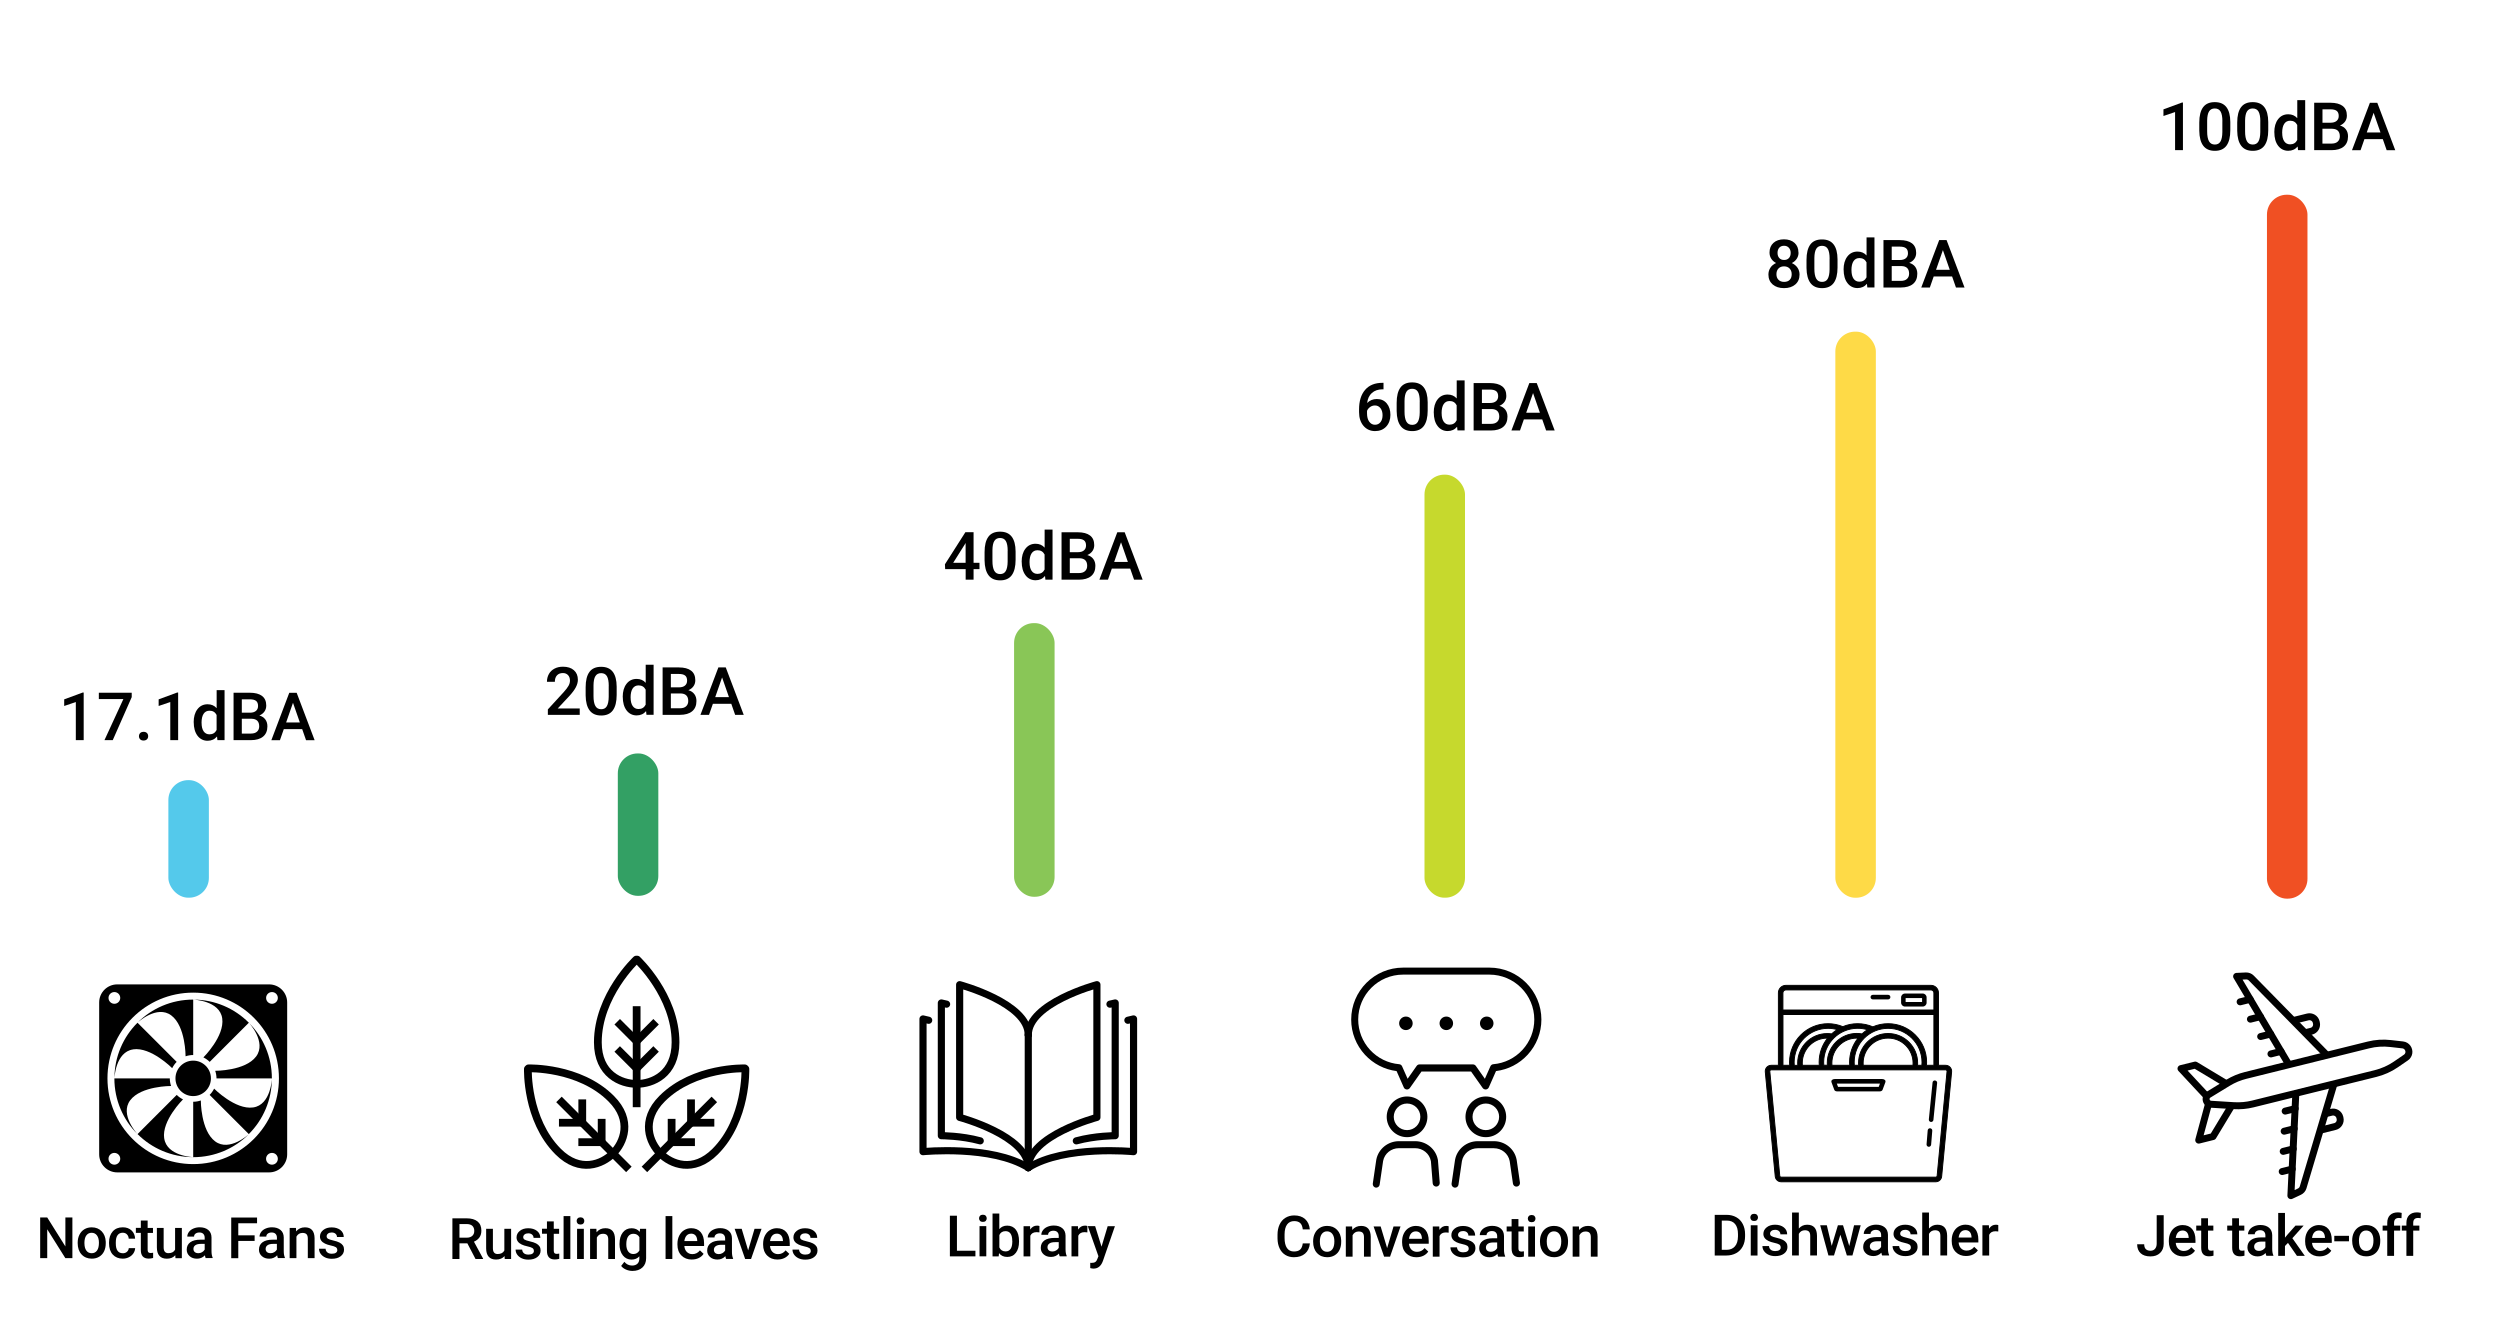 <?xml version="1.0" encoding="UTF-8"?>
<svg id="Artwork" xmlns="http://www.w3.org/2000/svg" version="1.1" viewBox="0 0 524.59 276.86">
  <!-- Generator: Adobe Illustrator 29.8.2, SVG Export Plug-In . SVG Version: 2.1.1 Build 3)  -->
  <defs>
    <style>
      .st0 {
        stroke-miterlimit: 10;
        stroke-width: .2px;
      }

      .st0, .st1, .st2, .st3, .st4 {
        stroke: #000;
      }

      .st5 {
        fill: #feda47;
      }

      .st6 {
        fill: #33a064;
      }

      .st1, .st2, .st3, .st4 {
        fill: none;
        stroke-linejoin: round;
      }

      .st1, .st4 {
        stroke-width: 1.46px;
      }

      .st2 {
        stroke-width: 1.63px;
      }

      .st3 {
        stroke-width: 1.5px;
      }

      .st3, .st4 {
        stroke-linecap: round;
      }

      .st7 {
        fill: #c6d92d;
      }

      .st8 {
        fill: #54c9eb;
      }

      .st9 {
        fill: #89c657;
      }

      .st10 {
        fill: #f05023;
      }
    </style>
  </defs>
  <rect class="st6" x="129.64" y="158.1" width="8.5" height="29.88" rx="4.16" ry="4.16"/>
  <g>
    <path d="M98.06,260.9h-1.65v3.28h-1.48v-8.53h3c.98,0,1.74.22,2.28.66s.8,1.08.8,1.92c0,.57-.14,1.05-.41,1.43s-.66.68-1.15.89l1.92,3.55v.08h-1.59l-1.71-3.28ZM96.41,259.71h1.52c.5,0,.89-.13,1.17-.38s.42-.6.42-1.03-.13-.81-.39-1.06-.65-.38-1.16-.39h-1.56v2.86Z"/>
    <path d="M105.88,263.56c-.42.49-1.01.74-1.78.74-.69,0-1.21-.2-1.56-.6s-.53-.98-.53-1.75v-4.11h1.42v4.09c0,.8.33,1.21,1,1.21s1.16-.25,1.4-.74v-4.55h1.42v6.34h-1.34l-.04-.62Z"/>
    <path d="M112.02,262.46c0-.25-.1-.45-.31-.58s-.56-.25-1.04-.35-.89-.23-1.21-.39c-.71-.34-1.07-.84-1.07-1.49,0-.55.23-1,.69-1.37s1.05-.55,1.76-.55c.76,0,1.37.19,1.84.56s.7.86.7,1.46h-1.42c0-.27-.1-.5-.3-.68s-.47-.27-.81-.27c-.31,0-.57.07-.76.22s-.3.34-.3.58c0,.22.09.39.28.51s.55.24,1.11.37,1,.27,1.32.44.55.37.71.61.23.53.23.87c0,.57-.24,1.03-.71,1.39s-1.09.53-1.86.53c-.52,0-.98-.09-1.39-.28s-.72-.45-.95-.77-.34-.68-.34-1.06h1.38c.02.34.15.59.38.78s.54.27.93.27.66-.07.86-.21.29-.33.29-.56Z"/>
    <path d="M116.2,256.3v1.54h1.12v1.05h-1.12v3.54c0,.24.05.42.14.52s.27.16.51.16c.16,0,.33-.02.5-.06v1.1c-.32.09-.64.13-.94.13-1.09,0-1.64-.6-1.64-1.81v-3.59h-1.04v-1.05h1.04v-1.54h1.42Z"/>
    <path d="M119.68,264.18h-1.42v-9h1.42v9Z"/>
    <path d="M121,256.2c0-.22.07-.4.21-.54s.34-.22.59-.22.46.07.6.22.21.33.21.54-.07.39-.21.54-.34.21-.6.21-.46-.07-.59-.21-.21-.32-.21-.54ZM122.51,264.18h-1.42v-6.34h1.42v6.34Z"/>
    <path d="M125.14,257.84l.04.73c.47-.57,1.08-.85,1.85-.85,1.32,0,1.99.76,2.02,2.27v4.19h-1.42v-4.11c0-.4-.09-.7-.26-.89s-.46-.29-.85-.29c-.57,0-1,.26-1.28.78v4.51h-1.42v-6.34h1.34Z"/>
    <path d="M130,260.97c0-.98.23-1.77.69-2.36s1.08-.88,1.84-.88c.72,0,1.29.25,1.71.76l.06-.64h1.28v6.15c0,.83-.26,1.49-.78,1.97s-1.22.72-2.09.72c-.46,0-.92-.1-1.36-.29s-.78-.45-1.01-.76l.67-.86c.44.52.98.78,1.62.78.47,0,.85-.13,1.12-.38s.41-.63.41-1.13v-.43c-.41.46-.96.69-1.64.69-.74,0-1.35-.29-1.82-.88s-.71-1.41-.71-2.45ZM131.42,261.09c0,.64.13,1.14.39,1.5s.62.55,1.08.55c.57,0,1-.25,1.28-.74v-2.79c-.27-.48-.69-.72-1.27-.72-.47,0-.83.19-1.09.56s-.39.92-.39,1.64Z"/>
    <path d="M141.08,264.18h-1.42v-9h1.42v9Z"/>
    <path d="M145.18,264.3c-.9,0-1.63-.28-2.19-.85s-.84-1.33-.84-2.27v-.18c0-.63.12-1.2.37-1.7s.59-.89,1.03-1.16.93-.42,1.48-.42c.86,0,1.53.28,2,.83s.71,1.33.71,2.34v.57h-4.14c.04.52.22.94.52,1.24s.69.46,1.16.46c.65,0,1.18-.26,1.59-.79l.77.73c-.25.38-.59.67-1.02.88s-.9.31-1.43.31ZM145.01,258.87c-.39,0-.71.14-.95.41s-.39.65-.46,1.14h2.71v-.11c-.03-.48-.16-.84-.38-1.08s-.53-.37-.93-.37Z"/>
    <path d="M152.37,264.18c-.06-.12-.12-.32-.16-.59-.45.47-1.01.71-1.66.71s-1.16-.18-1.56-.54-.6-.81-.6-1.35c0-.68.25-1.19.75-1.56s1.22-.54,2.15-.54h.87v-.42c0-.33-.09-.59-.28-.79s-.46-.3-.84-.3c-.32,0-.59.08-.8.24s-.31.37-.31.62h-1.42c0-.35.12-.67.35-.98s.54-.54.94-.71.84-.26,1.33-.26c.74,0,1.33.19,1.78.56s.67.9.68,1.57v2.86c0,.57.08,1.03.24,1.37v.1h-1.45ZM150.81,263.16c.28,0,.55-.07.79-.21s.43-.32.56-.55v-1.2h-.77c-.53,0-.92.09-1.19.28s-.4.44-.4.78c0,.27.09.49.27.65s.42.24.73.24Z"/>
    <path d="M156.99,262.38l1.34-4.54h1.47l-2.2,6.34h-1.24l-2.21-6.34h1.48l1.36,4.54Z"/>
    <path d="M163.16,264.3c-.9,0-1.63-.28-2.19-.85s-.84-1.33-.84-2.27v-.18c0-.63.12-1.2.37-1.7s.59-.89,1.03-1.16.93-.42,1.48-.42c.86,0,1.53.28,2,.83s.71,1.33.71,2.34v.57h-4.14c.04.52.22.94.52,1.24s.69.46,1.16.46c.65,0,1.18-.26,1.59-.79l.77.73c-.25.38-.59.67-1.02.88s-.9.31-1.43.31ZM162.99,258.87c-.39,0-.71.14-.95.41s-.39.65-.46,1.14h2.71v-.11c-.03-.48-.16-.84-.38-1.08s-.53-.37-.93-.37Z"/>
    <path d="M170.12,262.46c0-.25-.1-.45-.31-.58s-.56-.25-1.04-.35-.89-.23-1.21-.39c-.71-.34-1.07-.84-1.07-1.49,0-.55.23-1,.69-1.37s1.05-.55,1.76-.55c.76,0,1.37.19,1.84.56s.7.86.7,1.46h-1.42c0-.27-.1-.5-.3-.68s-.47-.27-.81-.27c-.31,0-.57.07-.76.22s-.3.34-.3.58c0,.22.09.39.28.51s.55.24,1.11.37,1,.27,1.32.44.55.37.71.61.23.53.23.87c0,.57-.24,1.03-.71,1.39s-1.09.53-1.86.53c-.52,0-.98-.09-1.39-.28s-.72-.45-.95-.77-.34-.68-.34-1.06h1.38c.02.34.15.59.38.78s.54.27.93.27.66-.07.86-.21.29-.33.29-.56Z"/>
  </g>
  <g>
    <path d="M121.65,150h-6.69v-1.14l3.32-3.62c.48-.53.82-.98,1.02-1.34s.3-.72.3-1.08c0-.47-.13-.86-.4-1.15s-.63-.44-1.08-.44c-.54,0-.95.16-1.25.49s-.44.78-.44,1.35h-1.66c0-.61.14-1.15.41-1.64s.67-.86,1.18-1.13,1.1-.4,1.77-.4c.97,0,1.73.24,2.29.73s.84,1.16.84,2.01c0,.5-.14,1.02-.42,1.56s-.74,1.16-1.38,1.86l-2.43,2.6h4.62v1.33Z"/>
    <path d="M129.4,145.81c0,1.43-.27,2.51-.8,3.24s-1.35,1.09-2.44,1.09-1.89-.35-2.43-1.06-.82-1.76-.84-3.15v-1.72c0-1.43.27-2.5.8-3.22s1.35-1.07,2.45-1.07,1.9.35,2.44,1.05.81,1.74.82,3.13v1.72ZM127.74,143.95c0-.93-.13-1.62-.38-2.05s-.66-.65-1.22-.65-.94.21-1.2.62-.39,1.06-.4,1.93v2.26c0,.93.13,1.62.39,2.08s.67.68,1.22.68.93-.21,1.18-.63.39-1.08.4-1.98v-2.25Z"/>
    <path d="M130.67,146.24c0-1.14.26-2.05.79-2.74s1.24-1.04,2.13-1.04c.78,0,1.42.27,1.9.82v-3.79h1.66v10.5h-1.5l-.08-.77c-.5.6-1.16.9-1.99.9s-1.57-.35-2.1-1.05-.8-1.65-.8-2.84ZM132.33,146.39c0,.75.14,1.34.43,1.76s.7.63,1.23.63c.68,0,1.18-.3,1.49-.91v-3.16c-.31-.59-.8-.89-1.48-.89-.54,0-.95.21-1.24.64s-.44,1.07-.44,1.92Z"/>
    <path d="M139.04,150v-9.95h3.41c1.13,0,1.98.23,2.57.68s.88,1.12.88,2.02c0,.46-.12.87-.37,1.23s-.61.65-1.08.85c.54.15.95.42,1.25.82s.44.89.44,1.45c0,.93-.3,1.65-.9,2.15s-1.46.75-2.57.75h-3.63ZM140.77,144.23h1.7c.54,0,.96-.12,1.26-.37s.45-.59.45-1.04c0-.49-.14-.85-.42-1.07s-.72-.33-1.31-.33h-1.68v2.8ZM140.77,145.51v3.11h1.92c.54,0,.97-.13,1.27-.4s.46-.64.46-1.12c0-1.03-.53-1.56-1.59-1.59h-2.06Z"/>
    <path d="M153.45,147.68h-3.86l-.81,2.32h-1.8l3.76-9.95h1.55l3.77,9.95h-1.8l-.81-2.32ZM150.08,146.28h2.88l-1.44-4.13-1.44,4.13Z"/>
  </g>
  <rect class="st9" x="212.79" y="130.75" width="8.5" height="57.43" rx="4.16" ry="4.16"/>
  <g>
    <path d="M200.81,262.45h3.87v1.18h-5.36v-8.53h1.48v7.35Z"/>
    <path d="M205.44,255.65c0-.22.07-.4.21-.54s.34-.22.59-.22.46.07.6.22.21.33.21.54-.07.39-.21.54-.34.21-.6.21-.46-.07-.59-.21-.21-.32-.21-.54ZM206.96,263.63h-1.42v-6.34h1.42v6.34Z"/>
    <path d="M213.83,260.53c0,.98-.22,1.77-.66,2.35s-1.04.87-1.81.87-1.32-.27-1.73-.8l-.07.69h-1.29v-9h1.42v3.27c.41-.48.96-.73,1.66-.73.77,0,1.38.29,1.82.86s.66,1.38.66,2.41v.08ZM212.41,260.41c0-.69-.12-1.2-.36-1.55s-.59-.52-1.05-.52c-.62,0-1.05.27-1.3.81v2.61c.25.55.69.83,1.31.83.45,0,.79-.17,1.03-.5s.37-.83.38-1.51v-.18Z"/>
    <path d="M218.1,258.6c-.19-.03-.38-.05-.58-.05-.65,0-1.09.25-1.32.75v4.34h-1.42v-6.34h1.36l.04.71c.34-.55.82-.83,1.43-.83.2,0,.37.03.5.08v1.34Z"/>
    <path d="M222.37,263.63c-.06-.12-.12-.32-.16-.59-.45.47-1.01.71-1.66.71s-1.16-.18-1.56-.54-.6-.81-.6-1.35c0-.68.25-1.19.75-1.56s1.22-.54,2.15-.54h.87v-.42c0-.33-.09-.59-.28-.79s-.46-.3-.84-.3c-.32,0-.59.08-.8.24s-.31.37-.31.62h-1.42c0-.35.12-.67.35-.98s.54-.54.94-.71.84-.26,1.33-.26c.74,0,1.33.19,1.78.56s.67.9.68,1.57v2.86c0,.57.08,1.03.24,1.37v.1h-1.45ZM220.81,262.61c.28,0,.55-.07.79-.21s.43-.32.56-.55v-1.2h-.77c-.53,0-.92.09-1.19.28s-.4.44-.4.78c0,.27.09.49.27.65s.42.24.73.24Z"/>
    <path d="M228.16,258.6c-.19-.03-.38-.05-.58-.05-.65,0-1.09.25-1.32.75v4.34h-1.42v-6.34h1.36l.04.71c.34-.55.82-.83,1.43-.83.2,0,.37.03.5.08v1.34Z"/>
    <path d="M231.14,261.6l1.29-4.3h1.52l-2.52,7.3c-.39,1.07-1.04,1.6-1.97,1.6-.21,0-.44-.04-.69-.11v-1.11l.27.02c.36,0,.63-.07.81-.2s.33-.35.43-.66l.21-.54-2.23-6.31h1.54l1.34,4.3Z"/>
  </g>
  <g>
    <path d="M204.29,118.09h1.24v1.33h-1.24v2.21h-1.66v-2.21h-4.3l-.05-1.01,4.29-6.73h1.72v6.41ZM200.02,118.09h2.6v-4.16l-.12.22-2.48,3.94Z"/>
    <path d="M213.11,117.45c0,1.43-.27,2.51-.8,3.24s-1.35,1.09-2.44,1.09-1.89-.35-2.43-1.06-.82-1.76-.84-3.15v-1.72c0-1.43.27-2.5.8-3.22s1.35-1.07,2.45-1.07,1.9.35,2.44,1.05.81,1.74.82,3.13v1.72ZM211.45,115.59c0-.93-.13-1.62-.38-2.05s-.66-.65-1.22-.65-.94.21-1.2.62-.39,1.06-.4,1.93v2.26c0,.93.13,1.62.39,2.08s.67.68,1.22.68.93-.21,1.18-.63.39-1.08.4-1.98v-2.25Z"/>
    <path d="M214.38,117.88c0-1.14.26-2.05.79-2.74s1.24-1.04,2.13-1.04c.78,0,1.42.27,1.9.82v-3.79h1.66v10.5h-1.5l-.08-.77c-.5.6-1.16.9-1.99.9s-1.57-.35-2.1-1.05-.8-1.65-.8-2.84ZM216.04,118.03c0,.75.14,1.34.43,1.76s.7.63,1.23.63c.68,0,1.18-.3,1.49-.91v-3.16c-.31-.59-.8-.89-1.48-.89-.54,0-.95.21-1.24.64s-.44,1.07-.44,1.92Z"/>
    <path d="M222.75,121.64v-9.95h3.41c1.13,0,1.98.23,2.57.68s.88,1.12.88,2.02c0,.46-.12.87-.37,1.23s-.61.65-1.08.85c.54.15.95.42,1.25.82s.44.89.44,1.45c0,.93-.3,1.65-.9,2.15s-1.46.75-2.57.75h-3.63ZM224.48,115.87h1.7c.54,0,.96-.12,1.26-.37s.45-.59.45-1.04c0-.49-.14-.85-.42-1.07s-.72-.33-1.31-.33h-1.68v2.8ZM224.48,117.14v3.11h1.92c.54,0,.97-.13,1.27-.4s.46-.64.46-1.12c0-1.03-.53-1.56-1.59-1.59h-2.06Z"/>
    <path d="M237.16,119.32h-3.86l-.81,2.32h-1.8l3.76-9.95h1.55l3.77,9.95h-1.8l-.81-2.32ZM233.79,117.92h2.88l-1.44-4.13-1.44,4.13Z"/>
  </g>
  <rect class="st7" x="298.91" y="99.6" width="8.5" height="88.77" rx="4.16" ry="4.16"/>
  <g>
    <path d="M274.86,260.92c-.09.91-.42,1.62-1.01,2.13s-1.37.76-2.34.76c-.68,0-1.28-.16-1.8-.48s-.92-.78-1.2-1.37-.43-1.28-.44-2.07v-.8c0-.8.14-1.51.43-2.13s.69-1.09,1.23-1.42,1.15-.5,1.85-.5c.94,0,1.7.25,2.27.76s.91,1.23,1,2.17h-1.48c-.07-.61-.25-1.06-.54-1.33s-.71-.41-1.26-.41c-.64,0-1.14.24-1.49.71s-.52,1.16-.53,2.07v.76c0,.92.17,1.63.5,2.11s.81.73,1.45.73c.58,0,1.02-.13,1.31-.39s.48-.7.56-1.31h1.48Z"/>
    <path d="M275.54,260.47c0-.62.12-1.18.37-1.68s.59-.88,1.04-1.15.96-.4,1.54-.4c.86,0,1.55.28,2.08.83s.82,1.28.86,2.19v.33c0,.62-.11,1.18-.35,1.68s-.58.87-1.03,1.14-.96.4-1.55.4c-.89,0-1.61-.3-2.15-.89s-.81-1.39-.81-2.38v-.07ZM276.96,260.59c0,.65.13,1.16.4,1.53s.64.55,1.12.55.85-.19,1.12-.56.4-.92.4-1.65c0-.64-.14-1.15-.41-1.52s-.65-.56-1.12-.56-.83.18-1.11.55-.41.92-.41,1.66Z"/>
    <path d="M283.72,257.36l.04.73c.47-.57,1.08-.85,1.85-.85,1.32,0,1.99.76,2.02,2.27v4.19h-1.42v-4.11c0-.4-.09-.7-.26-.89s-.46-.29-.85-.29c-.57,0-1,.26-1.28.78v4.51h-1.42v-6.34h1.34Z"/>
    <path d="M291.07,261.9l1.34-4.54h1.47l-2.2,6.34h-1.24l-2.21-6.34h1.48l1.36,4.54Z"/>
    <path d="M297.24,263.82c-.9,0-1.63-.28-2.19-.85s-.84-1.33-.84-2.27v-.18c0-.63.12-1.2.37-1.7s.59-.89,1.03-1.16.93-.42,1.48-.42c.86,0,1.53.28,2,.83s.71,1.33.71,2.34v.57h-4.14c.04.52.22.94.52,1.24s.69.46,1.16.46c.65,0,1.18-.26,1.59-.79l.77.73c-.25.38-.59.67-1.02.88s-.9.31-1.43.31ZM297.07,258.39c-.39,0-.71.14-.95.41s-.39.65-.46,1.14h2.71v-.11c-.03-.48-.16-.84-.38-1.08s-.53-.37-.93-.37Z"/>
    <path d="M303.97,258.66c-.19-.03-.38-.05-.58-.05-.65,0-1.09.25-1.32.75v4.34h-1.42v-6.34h1.36l.04.71c.34-.55.82-.83,1.43-.83.2,0,.37.03.5.08v1.34Z"/>
    <path d="M308.18,261.98c0-.25-.1-.45-.31-.58s-.56-.25-1.04-.35-.89-.23-1.21-.39c-.71-.34-1.07-.84-1.07-1.49,0-.55.23-1,.69-1.37s1.05-.55,1.76-.55c.76,0,1.37.19,1.84.56s.7.86.7,1.46h-1.42c0-.27-.1-.5-.3-.68s-.47-.27-.81-.27c-.31,0-.57.07-.76.22s-.3.34-.3.58c0,.22.09.39.28.51s.55.24,1.11.37,1,.27,1.32.44.55.37.71.61.23.53.23.87c0,.57-.24,1.03-.71,1.39s-1.09.53-1.86.53c-.52,0-.98-.09-1.39-.28s-.72-.45-.95-.77-.34-.68-.34-1.06h1.38c.02.34.15.59.38.78s.54.27.93.27.66-.07.86-.21.29-.33.29-.56Z"/>
    <path d="M314.37,263.7c-.06-.12-.12-.32-.16-.59-.45.47-1.01.71-1.66.71s-1.16-.18-1.56-.54-.6-.81-.6-1.35c0-.68.25-1.19.75-1.56s1.22-.54,2.15-.54h.87v-.42c0-.33-.09-.59-.28-.79s-.46-.3-.84-.3c-.32,0-.59.08-.8.24s-.31.37-.31.62h-1.42c0-.35.12-.67.35-.98s.54-.54.94-.71.84-.26,1.33-.26c.74,0,1.33.19,1.78.56s.67.9.68,1.57v2.86c0,.57.08,1.03.24,1.37v.1h-1.45ZM312.81,262.67c.28,0,.55-.07.79-.21s.43-.32.56-.55v-1.2h-.77c-.53,0-.92.09-1.19.28s-.4.44-.4.78c0,.27.09.49.27.65s.42.24.73.24Z"/>
    <path d="M318.62,255.82v1.54h1.12v1.05h-1.12v3.54c0,.24.05.42.14.52s.27.16.51.16c.16,0,.33-.02.5-.06v1.1c-.32.09-.64.13-.94.13-1.09,0-1.64-.6-1.64-1.81v-3.59h-1.04v-1.05h1.04v-1.54h1.42Z"/>
    <path d="M320.59,255.71c0-.22.07-.4.21-.54s.34-.22.59-.22.46.07.6.22.21.33.21.54-.07.39-.21.54-.34.21-.6.21-.46-.07-.59-.21-.21-.32-.21-.54ZM322.1,263.7h-1.42v-6.34h1.42v6.34Z"/>
    <path d="M323.14,260.47c0-.62.12-1.18.37-1.68s.59-.88,1.04-1.15.96-.4,1.54-.4c.86,0,1.55.28,2.08.83s.82,1.28.86,2.19v.33c0,.62-.11,1.18-.35,1.68s-.58.87-1.03,1.14-.96.4-1.55.4c-.89,0-1.61-.3-2.15-.89s-.81-1.39-.81-2.38v-.07ZM324.57,260.59c0,.65.13,1.16.4,1.53s.64.55,1.12.55.85-.19,1.12-.56.4-.92.4-1.65c0-.64-.14-1.15-.41-1.52s-.65-.56-1.12-.56-.83.18-1.11.55-.41.92-.41,1.66Z"/>
    <path d="M331.32,257.36l.04.73c.47-.57,1.08-.85,1.85-.85,1.32,0,1.99.76,2.02,2.27v4.19h-1.42v-4.11c0-.4-.09-.7-.26-.89s-.46-.29-.85-.29c-.57,0-1,.26-1.28.78v4.51h-1.42v-6.34h1.34Z"/>
  </g>
  <g>
    <path d="M290.31,80.32v1.37h-.21c-.93.01-1.67.27-2.23.77s-.89,1.2-.99,2.11c.53-.56,1.21-.84,2.04-.84.88,0,1.57.31,2.08.93s.76,1.42.76,2.4-.3,1.83-.89,2.46-1.38.94-2.34.94-1.8-.37-2.42-1.1-.93-1.7-.93-2.88v-.57c0-1.75.42-3.11,1.27-4.1s2.07-1.48,3.67-1.48h.17ZM288.52,85.08c-.36,0-.7.1-1,.31s-.53.48-.67.82v.51c0,.74.15,1.33.46,1.76s.71.65,1.2.65.88-.18,1.17-.55.43-.85.43-1.46-.15-1.09-.44-1.47-.68-.57-1.16-.57Z"/>
    <path d="M299.58,86.13c0,1.43-.27,2.51-.8,3.24-.54.73-1.35,1.09-2.44,1.09s-1.89-.35-2.43-1.06c-.54-.71-.82-1.76-.84-3.15v-1.72c0-1.43.27-2.5.8-3.22.54-.72,1.35-1.07,2.45-1.07s1.9.35,2.44,1.05c.54.7.81,1.74.82,3.13v1.72ZM297.92,84.28c0-.93-.13-1.62-.38-2.05-.26-.44-.66-.65-1.22-.65s-.94.21-1.2.62c-.26.41-.39,1.06-.4,1.93v2.26c0,.93.13,1.62.39,2.08s.67.68,1.22.68.93-.21,1.18-.63c.25-.42.39-1.08.4-1.98v-2.25Z"/>
    <path d="M300.85,86.57c0-1.14.26-2.05.79-2.74.53-.69,1.24-1.04,2.13-1.04.78,0,1.42.27,1.9.82v-3.79h1.66v10.5h-1.5l-.08-.77c-.5.6-1.16.9-1.99.9s-1.57-.35-2.1-1.05c-.54-.7-.8-1.65-.8-2.84ZM302.51,86.72c0,.75.14,1.34.43,1.76.29.42.7.63,1.23.63.68,0,1.18-.3,1.49-.91v-3.16c-.31-.59-.8-.89-1.48-.89-.54,0-.95.21-1.24.64-.29.43-.44,1.07-.44,1.92Z"/>
    <path d="M309.22,90.33v-9.95h3.41c1.12,0,1.98.23,2.57.68s.88,1.12.88,2.02c0,.46-.12.87-.37,1.23s-.61.65-1.08.85c.54.15.95.42,1.25.82s.44.89.44,1.45c0,.93-.3,1.65-.9,2.15-.6.5-1.46.75-2.57.75h-3.63ZM310.95,84.56h1.7c.54,0,.96-.12,1.26-.37.3-.24.46-.59.46-1.04,0-.49-.14-.85-.42-1.07s-.72-.33-1.31-.33h-1.68v2.8ZM310.95,85.83v3.11h1.92c.54,0,.97-.13,1.27-.4.3-.27.46-.64.46-1.12,0-1.03-.53-1.56-1.59-1.59h-2.06Z"/>
    <path d="M323.62,88.01h-3.86l-.81,2.32h-1.8l3.76-9.95h1.55l3.77,9.95h-1.8l-.81-2.32ZM320.25,86.61h2.88l-1.44-4.13-1.44,4.13Z"/>
  </g>
  <rect class="st5" x="385.12" y="69.59" width="8.5" height="118.79" rx="4.16" ry="4.16"/>
  <g>
    <path d="M359.81,263.45v-8.53h2.52c.75,0,1.42.17,2.01.5s1.04.81,1.36,1.43.48,1.32.48,2.12v.43c0,.81-.16,1.52-.48,2.13s-.78,1.09-1.38,1.42-1.28.5-2.05.5h-2.46ZM361.29,256.11v6.15h.97c.78,0,1.37-.24,1.79-.73s.63-1.18.64-2.09v-.47c0-.93-.2-1.63-.6-2.12s-.99-.73-1.75-.73h-1.04Z"/>
    <path d="M367.28,255.46c0-.22.07-.4.21-.54s.34-.22.59-.22.46.07.6.22.21.33.21.54-.07.39-.21.54-.34.21-.6.21-.46-.07-.59-.21-.21-.32-.21-.54ZM368.79,263.45h-1.42v-6.34h1.42v6.34Z"/>
    <path d="M373.65,261.72c0-.25-.1-.45-.31-.58s-.56-.25-1.04-.35-.89-.23-1.21-.39c-.71-.34-1.07-.84-1.07-1.49,0-.55.23-1,.69-1.37s1.05-.55,1.76-.55c.76,0,1.37.19,1.84.56s.7.86.7,1.46h-1.42c0-.27-.1-.5-.3-.68s-.47-.27-.81-.27c-.31,0-.57.07-.76.22s-.3.34-.3.58c0,.22.09.39.28.51s.55.24,1.11.37,1,.27,1.32.44.55.37.71.61.23.53.23.87c0,.57-.24,1.03-.71,1.39s-1.09.53-1.86.53c-.52,0-.98-.09-1.39-.28s-.72-.45-.95-.77-.34-.68-.34-1.06h1.38c.02.34.15.59.38.78s.54.27.93.27.66-.07.86-.21.29-.33.29-.56Z"/>
    <path d="M377.45,257.8c.46-.54,1.05-.81,1.76-.81,1.35,0,2.04.77,2.06,2.31v4.14h-1.42v-4.09c0-.44-.09-.75-.28-.93s-.47-.27-.83-.27c-.57,0-1,.25-1.28.76v4.53h-1.42v-9h1.42v3.35Z"/>
    <path d="M388.04,261.48l1.01-4.38h1.39l-1.73,6.34h-1.17l-1.36-4.35-1.34,4.35h-1.17l-1.73-6.34h1.39l1.03,4.33,1.3-4.33h1.07l1.32,4.38Z"/>
    <path d="M394.94,263.45c-.06-.12-.12-.32-.16-.59-.45.47-1.01.71-1.66.71s-1.16-.18-1.56-.54-.6-.81-.6-1.35c0-.68.25-1.19.75-1.56s1.22-.54,2.15-.54h.87v-.42c0-.33-.09-.59-.28-.79s-.46-.3-.84-.3c-.32,0-.59.08-.8.24s-.31.37-.31.62h-1.42c0-.35.12-.67.35-.98s.54-.54.94-.71.84-.26,1.33-.26c.74,0,1.33.19,1.78.56s.67.9.68,1.57v2.86c0,.57.08,1.03.24,1.37v.1h-1.45ZM393.37,262.42c.28,0,.55-.07.79-.21s.43-.32.56-.55v-1.2h-.77c-.53,0-.92.09-1.19.28s-.4.44-.4.78c0,.27.09.49.27.65s.42.24.73.24Z"/>
    <path d="M400.96,261.72c0-.25-.1-.45-.31-.58s-.56-.25-1.04-.35-.89-.23-1.21-.39c-.71-.34-1.07-.84-1.07-1.49,0-.55.23-1,.69-1.37s1.05-.55,1.76-.55c.76,0,1.37.19,1.84.56s.7.86.7,1.46h-1.42c0-.27-.1-.5-.3-.68s-.47-.27-.81-.27c-.31,0-.57.07-.76.22s-.3.34-.3.58c0,.22.09.39.28.51s.55.24,1.11.37,1,.27,1.32.44.55.37.71.61.23.53.23.87c0,.57-.24,1.03-.71,1.39s-1.09.53-1.86.53c-.52,0-.98-.09-1.39-.28s-.72-.45-.95-.77-.34-.68-.34-1.06h1.38c.02.34.15.59.38.78s.54.27.93.27.66-.07.86-.21.29-.33.29-.56Z"/>
    <path d="M404.76,257.8c.46-.54,1.05-.81,1.76-.81,1.35,0,2.04.77,2.06,2.31v4.14h-1.42v-4.09c0-.44-.09-.75-.28-.93s-.47-.27-.83-.27c-.57,0-1,.25-1.28.76v4.53h-1.42v-9h1.42v3.35Z"/>
    <path d="M412.57,263.56c-.9,0-1.63-.28-2.19-.85s-.84-1.33-.84-2.27v-.18c0-.63.12-1.2.37-1.7s.59-.89,1.03-1.16.93-.42,1.48-.42c.86,0,1.53.28,2,.83s.71,1.33.71,2.34v.57h-4.14c.04.52.22.94.52,1.24s.69.46,1.16.46c.65,0,1.18-.26,1.59-.79l.77.73c-.25.38-.59.67-1.02.88s-.9.31-1.43.31ZM412.4,258.13c-.39,0-.71.14-.95.41s-.39.65-.46,1.14h2.71v-.11c-.03-.48-.16-.84-.38-1.08s-.53-.37-.93-.37Z"/>
    <path d="M419.3,258.41c-.19-.03-.38-.05-.58-.05-.65,0-1.09.25-1.32.75v4.34h-1.42v-6.34h1.36l.04.71c.34-.55.82-.83,1.43-.83.2,0,.37.03.5.08v1.34Z"/>
  </g>
  <g>
    <path d="M377.4,53c0,.49-.13.92-.38,1.3s-.59.68-1.03.9c.52.24.92.57,1.2.99.28.42.42.89.42,1.42,0,.88-.3,1.57-.89,2.08s-1.38.77-2.37.77-1.78-.26-2.38-.77c-.59-.52-.89-1.21-.89-2.08,0-.53.14-1.01.42-1.44s.68-.75,1.19-.98c-.43-.22-.77-.52-1.01-.9-.25-.38-.37-.81-.37-1.3,0-.85.27-1.52.82-2.02s1.29-.75,2.21-.75,1.67.25,2.22.75.82,1.17.82,2.02ZM375.96,57.53c0-.49-.15-.89-.44-1.19-.29-.3-.68-.45-1.17-.45s-.87.15-1.16.45c-.29.3-.43.7-.43,1.2s.14.88.43,1.17c.28.29.68.44,1.18.44s.89-.14,1.17-.42c.28-.28.42-.68.42-1.18ZM375.75,53.06c0-.43-.13-.79-.38-1.07s-.59-.42-1.01-.42-.76.13-1,.4-.37.63-.37,1.09.12.82.37,1.09c.25.27.58.4,1.01.4s.76-.13,1.01-.4c.25-.27.37-.63.37-1.09Z"/>
    <path d="M385.58,56.13c0,1.43-.27,2.51-.8,3.24-.54.73-1.35,1.09-2.44,1.09s-1.89-.35-2.43-1.06c-.54-.71-.82-1.76-.84-3.15v-1.72c0-1.43.27-2.5.8-3.22.54-.72,1.35-1.07,2.45-1.07s1.9.35,2.44,1.05c.54.7.81,1.74.82,3.13v1.72ZM383.92,54.28c0-.93-.13-1.62-.38-2.05s-.66-.65-1.22-.65-.94.21-1.2.62-.39,1.06-.4,1.93v2.26c0,.93.13,1.62.39,2.08s.67.68,1.22.68.93-.21,1.18-.63.39-1.08.4-1.98v-2.25Z"/>
    <path d="M386.85,56.57c0-1.14.26-2.05.79-2.74s1.24-1.04,2.13-1.04c.78,0,1.42.27,1.9.82v-3.79h1.66v10.5h-1.5l-.08-.77c-.5.6-1.16.9-1.99.9s-1.57-.35-2.1-1.05c-.54-.7-.8-1.65-.8-2.84ZM388.51,56.72c0,.75.14,1.34.43,1.76.29.42.7.63,1.23.63.68,0,1.18-.3,1.49-.91v-3.16c-.31-.59-.8-.89-1.48-.89-.54,0-.95.21-1.24.64s-.44,1.07-.44,1.92Z"/>
    <path d="M395.22,60.33v-9.95h3.41c1.12,0,1.98.23,2.57.68s.88,1.12.88,2.02c0,.46-.12.87-.37,1.23s-.61.65-1.08.85c.54.15.95.42,1.25.82.29.4.44.89.44,1.45,0,.93-.3,1.65-.9,2.15-.6.5-1.46.75-2.57.75h-3.63ZM396.95,54.56h1.7c.54,0,.96-.12,1.26-.37.3-.24.45-.59.45-1.04,0-.49-.14-.85-.42-1.07-.28-.22-.72-.33-1.31-.33h-1.68v2.8ZM396.95,55.83v3.11h1.92c.54,0,.97-.13,1.27-.4s.46-.64.46-1.12c0-1.03-.53-1.56-1.59-1.59h-2.06Z"/>
    <path d="M409.62,58.01h-3.86l-.81,2.32h-1.8l3.76-9.95h1.55l3.77,9.95h-1.8l-.81-2.32ZM406.25,56.61h2.88l-1.44-4.13-1.44,4.13Z"/>
  </g>
  <rect class="st10" x="475.69" y="40.86" width="8.5" height="147.71" rx="4.16" ry="4.16"/>
  <g>
    <path d="M452.54,254.99h1.48v5.98c0,.82-.25,1.46-.76,1.95s-1.18.72-2.02.72c-.89,0-1.58-.22-2.06-.67s-.73-1.07-.73-1.88h1.48c0,.45.11.79.34,1.02s.55.34.98.34c.4,0,.72-.13.95-.4s.35-.63.35-1.09v-5.98Z"/>
    <path d="M458.13,263.64c-.9,0-1.63-.28-2.19-.85s-.84-1.33-.84-2.27v-.18c0-.63.12-1.2.37-1.7s.59-.89,1.03-1.16.93-.42,1.48-.42c.86,0,1.53.28,2,.83s.71,1.33.71,2.34v.57h-4.14c.04.52.22.94.52,1.24s.69.46,1.16.46c.65,0,1.18-.26,1.59-.79l.77.73c-.25.38-.59.67-1.02.88s-.9.31-1.43.31ZM457.96,258.21c-.39,0-.71.14-.95.41s-.39.65-.46,1.14h2.71v-.11c-.03-.48-.16-.84-.38-1.08s-.53-.37-.93-.37Z"/>
    <path d="M463.32,255.64v1.54h1.12v1.05h-1.12v3.54c0,.24.05.42.14.52s.27.16.51.16c.16,0,.33-.02.5-.06v1.1c-.32.09-.64.13-.94.13-1.09,0-1.64-.6-1.64-1.81v-3.59h-1.04v-1.05h1.04v-1.54h1.42Z"/>
    <path d="M469.82,255.64v1.54h1.12v1.05h-1.12v3.54c0,.24.05.42.14.52s.27.16.51.16c.16,0,.33-.02.5-.06v1.1c-.32.09-.64.13-.94.13-1.09,0-1.64-.6-1.64-1.81v-3.59h-1.04v-1.05h1.04v-1.54h1.42Z"/>
    <path d="M475.57,263.52c-.06-.12-.12-.32-.16-.59-.45.47-1.01.71-1.66.71s-1.16-.18-1.56-.54-.6-.81-.6-1.35c0-.68.25-1.19.75-1.56s1.22-.54,2.15-.54h.87v-.42c0-.33-.09-.59-.28-.79s-.46-.3-.84-.3c-.32,0-.59.08-.8.24s-.31.37-.31.62h-1.42c0-.35.12-.67.35-.98s.54-.54.94-.71.84-.26,1.33-.26c.74,0,1.33.19,1.78.56s.67.9.68,1.57v2.86c0,.57.08,1.03.24,1.37v.1h-1.45ZM474.01,262.49c.28,0,.55-.07.79-.21s.43-.32.56-.55v-1.2h-.77c-.53,0-.92.09-1.19.28s-.4.44-.4.78c0,.27.09.49.27.65s.42.24.73.24Z"/>
    <path d="M480.1,260.8l-.63.65v2.07h-1.42v-9h1.42v5.19l.45-.56,1.75-1.97h1.71l-2.36,2.64,2.61,3.7h-1.65l-1.88-2.72Z"/>
    <path d="M486.73,263.64c-.9,0-1.63-.28-2.19-.85s-.84-1.33-.84-2.27v-.18c0-.63.12-1.2.37-1.7s.59-.89,1.03-1.16.93-.42,1.48-.42c.86,0,1.53.28,2,.83s.71,1.33.71,2.34v.57h-4.14c.04.52.22.94.52,1.24s.69.46,1.16.46c.65,0,1.18-.26,1.59-.79l.77.73c-.25.38-.59.67-1.02.88s-.9.31-1.43.31ZM486.56,258.21c-.39,0-.71.14-.95.41s-.39.65-.46,1.14h2.71v-.11c-.03-.48-.16-.84-.38-1.08s-.53-.37-.93-.37Z"/>
    <path d="M492.9,260.47h-3.08v-1.15h3.08v1.15Z"/>
    <path d="M493.57,260.29c0-.62.12-1.18.37-1.68s.59-.88,1.04-1.15.96-.4,1.54-.4c.86,0,1.55.28,2.08.83s.82,1.28.86,2.19v.33c0,.62-.11,1.18-.35,1.68s-.58.87-1.03,1.14-.96.4-1.55.4c-.89,0-1.61-.3-2.15-.89s-.81-1.39-.81-2.38v-.07ZM495,260.41c0,.65.13,1.16.4,1.53s.64.55,1.12.55.85-.19,1.12-.56.4-.92.4-1.65c0-.64-.14-1.15-.41-1.52s-.65-.56-1.12-.56-.83.18-1.11.55-.41.92-.41,1.66Z"/>
    <path d="M500.93,263.52v-5.29h-.97v-1.05h.97v-.58c0-.7.2-1.25.59-1.63s.94-.57,1.64-.57c.25,0,.52.04.8.11l-.04,1.11c-.16-.03-.34-.05-.54-.05-.68,0-1.02.35-1.02,1.05v.56h1.29v1.05h-1.29v5.29h-1.42Z"/>
    <path d="M504.95,263.52v-5.29h-.97v-1.05h.97v-.58c0-.7.2-1.25.59-1.63s.94-.57,1.64-.57c.25,0,.52.04.8.11l-.04,1.11c-.16-.03-.34-.05-.54-.05-.68,0-1.02.35-1.02,1.05v.56h1.29v1.05h-1.29v5.29h-1.42Z"/>
  </g>
  <g>
    <path d="M458.06,31.51h-1.65v-8l-2.44.83v-1.39l3.88-1.43h.21v9.99Z"/>
    <path d="M468,27.32c0,1.43-.27,2.51-.8,3.24-.54.73-1.35,1.09-2.44,1.09s-1.89-.35-2.43-1.06c-.54-.71-.82-1.76-.84-3.15v-1.72c0-1.43.27-2.5.8-3.22.54-.72,1.35-1.07,2.45-1.07s1.9.35,2.44,1.05c.54.7.81,1.74.82,3.13v1.72ZM466.34,25.46c0-.93-.13-1.62-.38-2.05-.26-.44-.66-.65-1.22-.65s-.94.21-1.2.62c-.26.41-.39,1.06-.4,1.93v2.26c0,.93.13,1.62.39,2.08s.67.68,1.22.68.93-.21,1.18-.63c.25-.42.39-1.08.4-1.98v-2.25Z"/>
    <path d="M475.96,27.32c0,1.43-.27,2.51-.8,3.24-.54.73-1.35,1.09-2.44,1.09s-1.89-.35-2.43-1.06c-.54-.71-.82-1.76-.84-3.15v-1.72c0-1.43.27-2.5.8-3.22.54-.72,1.35-1.07,2.45-1.07s1.9.35,2.44,1.05c.54.7.81,1.74.82,3.13v1.72ZM474.3,25.46c0-.93-.13-1.62-.38-2.05-.26-.44-.66-.65-1.22-.65s-.94.21-1.2.62c-.26.41-.39,1.06-.4,1.93v2.26c0,.93.13,1.62.39,2.08s.67.68,1.22.68.93-.21,1.18-.63c.25-.42.39-1.08.4-1.98v-2.25Z"/>
    <path d="M477.23,27.76c0-1.14.26-2.05.79-2.74.53-.69,1.24-1.04,2.13-1.04.78,0,1.42.27,1.9.82v-3.79h1.66v10.5h-1.5l-.08-.77c-.5.6-1.16.9-1.99.9s-1.57-.35-2.1-1.05c-.54-.7-.8-1.65-.8-2.84ZM478.89,27.9c0,.75.14,1.34.43,1.76.29.42.7.63,1.23.63.68,0,1.18-.3,1.49-.91v-3.16c-.31-.59-.8-.89-1.48-.89-.54,0-.95.21-1.24.64-.29.43-.44,1.07-.44,1.92Z"/>
    <path d="M485.6,31.51v-9.95h3.41c1.12,0,1.98.23,2.57.68s.88,1.12.88,2.02c0,.46-.12.87-.37,1.23s-.61.65-1.08.85c.54.15.95.42,1.25.82s.44.89.44,1.45c0,.93-.3,1.65-.9,2.15-.6.5-1.46.75-2.57.75h-3.63ZM487.33,25.75h1.7c.54,0,.96-.12,1.26-.37.3-.24.46-.59.46-1.04,0-.49-.14-.85-.42-1.07s-.72-.33-1.31-.33h-1.68v2.8ZM487.33,27.02v3.11h1.92c.54,0,.97-.13,1.27-.4.3-.27.46-.64.46-1.12,0-1.03-.53-1.56-1.59-1.59h-2.06Z"/>
    <path d="M500,29.2h-3.86l-.81,2.32h-1.8l3.76-9.95h1.55l3.77,9.95h-1.8l-.81-2.32ZM496.63,27.8h2.88l-1.44-4.13-1.44,4.13Z"/>
  </g>
  <g>
    <path class="st1" d="M463.44,229.69c-.15.09-.27.21-.37.37-.15.26-.19.56-.12.83.07.27.24.52.5.67.16.09.32.14.49.15,0,0,2.8.17,4.81.3,1.34.08,2.67-.04,3.97-.36l25.75-6.38c1.52-.38,2.96-1.02,4.25-1.9l2.13-1.46c.17-.11.31-.26.42-.45.21-.34.26-.74.16-1.1-.09-.37-.32-.69-.66-.9-.19-.11-.38-.18-.59-.2l-2.56-.29c-1.55-.18-3.13-.08-4.64.3l-25.76,6.39c-1.3.32-2.54.84-3.68,1.53l-4.11,2.51h0Z"/>
    <path class="st1" d="M488.28,221.42l-15.88-16.19c-.29-.3-.69-.45-1.11-.44l-1.97.09,10.96,18.52"/>
    <path class="st1" d="M489.76,227.42l-6.48,21.73c-.12.4-.4.72-.78.9l-1.79.84,1.04-21.49"/>
    <path class="st1" d="M483.67,216.72l1.33-.33c.78-.19,1.25-.98,1.06-1.76l-.04-.18c-.19-.78-.98-1.25-1.76-1.06l-3.1.77"/>
    <path class="st1" d="M486.86,237.16l3.1-.77c.78-.19,1.25-.98,1.06-1.76l-.04-.18c-.19-.78-.98-1.25-1.76-1.06l-1.33.33"/>
    <polyline class="st1" points="463.08 230.06 457.65 224.23 460.65 223.49 467.16 227.41"/>
    <polyline class="st1" points="463.45 231.56 461.37 239.24 464.37 238.49 468.3 231.98"/>
    <line class="st4" x1="478.63" y1="220.62" x2="476.53" y2="221.15"/>
    <line class="st4" x1="481.61" y1="232.63" x2="479.51" y2="233.15"/>
    <line class="st4" x1="476.47" y1="216.98" x2="474.37" y2="217.5"/>
    <line class="st4" x1="481.4" y1="236.85" x2="479.3" y2="237.37"/>
    <line class="st4" x1="474.32" y1="213.34" x2="472.22" y2="213.86"/>
    <line class="st4" x1="481.2" y1="241.08" x2="479.1" y2="241.6"/>
    <line class="st4" x1="472.16" y1="209.7" x2="470.06" y2="210.22"/>
    <line class="st4" x1="480.99" y1="245.31" x2="478.89" y2="245.83"/>
  </g>
  <g>
    <g>
      <path class="st2" d="M133.69,201.36s8.06,7.55,8.06,17.36c0,6.71-4.84,8.72-8.15,8.72s-8.15-2.01-8.15-8.72c0-9.81,8.06-17.36,8.06-17.36h.19Z"/>
      <line class="st2" x1="133.59" y1="211.14" x2="133.59" y2="232.33"/>
      <polyline class="st2" points="129.51 214.4 133.59 218.48 137.67 214.4"/>
      <polyline class="st2" points="129.51 220.11 133.59 224.18 137.67 220.11"/>
    </g>
    <g>
      <path class="st2" d="M156.41,224.31s.35,10.64-6.35,17.34c-4.58,4.58-9.25,2.65-11.51.39s-4.19-6.93.39-11.51c6.69-6.69,17.34-6.35,17.34-6.35l.13.13Z"/>
      <line class="st2" x1="149.89" y1="230.7" x2="135.22" y2="245.38"/>
      <polyline class="st2" points="145 230.7 145 235.59 149.89 235.59"/>
      <polyline class="st2" points="140.93 234.78 140.93 239.67 145.82 239.67"/>
    </g>
    <g>
      <path class="st2" d="M110.77,224.31s-.35,10.64,6.35,17.34c4.58,4.58,9.25,2.65,11.51.39s4.19-6.93-.39-11.51c-6.69-6.69-17.34-6.35-17.34-6.35l-.13.13Z"/>
      <line class="st2" x1="117.29" y1="230.7" x2="131.96" y2="245.38"/>
      <polyline class="st2" points="122.18 230.7 122.18 235.59 117.29 235.59"/>
      <polyline class="st2" points="126.25 234.78 126.25 239.67 121.36 239.67"/>
    </g>
  </g>
  <g>
    <path class="st3" d="M215.77,245.03c0-6.72-14.4-10.56-14.4-10.56v-27.85s14.4,3.84,14.4,10.56"/>
    <path class="st3" d="M205.69,239.39c-4.01-1.09-8.16-1.08-8.16-1.08v-27.85s.41.08,1.1.25"/>
    <path class="st3" d="M225.85,239.39c4.01-1.09,8.16-1.08,8.16-1.08v-27.85s-.41.08-1.1.25"/>
    <path class="st3" d="M236.67,214.09c.74-.19,1.19-.28,1.19-.28v27.85s-14.4-1.44-22.09,3.36c-7.68-4.8-22.09-3.36-22.09-3.36v-27.85s.45.09,1.19.28"/>
    <path class="st3" d="M215.77,245.03c0-6.72,14.4-10.56,14.4-10.56v-27.85s-14.4,3.84-14.4,10.56"/>
    <line class="st3" x1="215.77" y1="245.03" x2="215.77" y2="217.18"/>
  </g>
  <g>
    <g>
      <g>
        <path d="M311.78,238.62c-2.35,0-4.27-1.91-4.27-4.27s1.91-4.27,4.27-4.27,4.27,1.91,4.27,4.27-1.91,4.27-4.27,4.27ZM311.78,231.56c-1.54,0-2.79,1.25-2.79,2.79s1.25,2.79,2.79,2.79,2.79-1.25,2.79-2.79-1.25-2.79-2.79-2.79Z"/>
        <path d="M305.33,249.21s-.07,0-.11,0c-.4-.06-.68-.43-.63-.84l.71-4.85c.01-.07.02-.13.03-.19.43-2.24,2.44-3.87,4.76-3.87h3.39c2.33,0,4.33,1.63,4.76,3.87.01.06.02.12.03.18l.67,4.64c.06.4-.22.78-.63.84-.41.06-.78-.22-.84-.63l-.67-4.63s-.01-.08-.02-.12c-.3-1.55-1.69-2.67-3.31-2.67h-3.39c-1.62,0-3.01,1.12-3.31,2.67,0,.04-.02.08-.02.13l-.71,4.85c-.05.37-.37.63-.73.63Z"/>
      </g>
      <g>
        <path d="M295.25,238.62c-2.35,0-4.27-1.91-4.27-4.27s1.91-4.27,4.27-4.27,4.27,1.91,4.27,4.27-1.91,4.27-4.27,4.27ZM295.25,231.56c-1.54,0-2.79,1.25-2.79,2.79s1.25,2.79,2.79,2.79,2.79-1.25,2.79-2.79-1.25-2.79-2.79-2.79Z"/>
        <path d="M288.8,249.21s-.07,0-.11,0c-.4-.06-.68-.43-.63-.84l.71-4.85c.01-.07.02-.13.03-.19.43-2.24,2.44-3.87,4.76-3.87h3.39c2.33,0,4.33,1.63,4.76,3.87.01.06.02.12.03.18,0,.02,0,.04,0,.05l.37,4.63c.03.41-.27.76-.68.8-.41.03-.76-.27-.8-.68l-.37-4.61s-.01-.07-.02-.1c-.3-1.55-1.69-2.67-3.31-2.67h-3.39c-1.62,0-3.01,1.12-3.31,2.67,0,.04-.02.08-.02.13l-.71,4.85c-.05.37-.37.63-.73.63Z"/>
      </g>
    </g>
    <g>
      <path d="M311.73,228.61c-.24,0-.47-.12-.61-.31l-2.44-3.46h-10.4l-2.44,3.46c-.15.22-.41.34-.68.31-.27-.03-.5-.19-.6-.44l-1.51-3.42c-2.54-.32-4.88-1.53-6.63-3.42-1.86-2.02-2.89-4.64-2.89-7.39,0-6.01,4.89-10.9,10.9-10.9h18.11c6.01,0,10.9,4.89,10.9,10.9,0,2.75-1.03,5.37-2.89,7.39-1.75,1.9-4.09,3.1-6.63,3.42l-1.51,3.42c-.11.24-.34.41-.6.44-.02,0-.05,0-.07,0ZM297.9,223.35h11.17c.24,0,.47.12.61.31l1.9,2.71,1.16-2.62c.11-.25.34-.42.61-.44,2.34-.2,4.51-1.26,6.11-3,1.61-1.74,2.49-4.01,2.49-6.38,0-5.19-4.22-9.42-9.42-9.42h-18.11c-5.19,0-9.42,4.22-9.42,9.42,0,2.37.89,4.64,2.49,6.38,1.6,1.73,3.77,2.8,6.11,3,.27.02.5.19.61.44l1.16,2.62,1.9-2.71c.14-.2.36-.31.61-.31Z"/>
      <g>
        <circle cx="295.01" cy="214.73" r="1.42"/>
        <circle cx="303.49" cy="214.73" r="1.42"/>
        <circle cx="311.97" cy="214.73" r="1.42"/>
      </g>
    </g>
  </g>
  <g>
    <path class="st0" d="M408.27,223.54h-1.51v-15.2c0-.87-.71-1.58-1.58-1.58h-30.43c-.87,0-1.58.71-1.58,1.58v15.2h-1.51c-.73,0-1.31.63-1.24,1.37l2.09,21.94c.06.64.6,1.13,1.24,1.13h32.44c.65,0,1.18-.49,1.24-1.13l2.09-21.94c.07-.73-.51-1.37-1.24-1.37ZM374.75,207.72h30.43c.34,0,.62.28.62.62v3.59h-31.68v-3.59c0-.34.28-.62.62-.62ZM374.12,212.88h31.68v10.65h-1.56c.02-.21.03-.43.03-.64,0-4.45-3.62-8.08-8.08-8.08-1.11,0-2.19.22-3.2.66-1.01-.44-2.09-.66-3.2-.66s-2.12.21-3.1.62c-.98-.41-2.03-.62-3.1-.62-4.46,0-8.08,3.62-8.08,8.08,0,.22,0,.43.03.64h-1.41v-10.65ZM390.97,223.54c-.01-.16-.02-.31-.02-.47,0-2.88,2.33-5.24,5.24-5.24s5.24,2.35,5.24,5.24c0,.16,0,.32-.02.47h-10.44ZM396.19,216.87c-3.43,0-6.2,2.78-6.2,6.2,0,.16,0,.31.02.47h-.91c-.02-.21-.03-.43-.03-.64,0-3.97,3.22-7.12,7.12-7.12s7.12,3.19,7.12,7.12c0,.22-.01.43-.03.64h-.91c.01-.16.02-.31.02-.47,0-3.42-2.78-6.2-6.2-6.2ZM376.5,223.54c-.02-.21-.03-.43-.03-.64,0-3.93,3.2-7.12,7.12-7.12.66,0,1.31.09,1.93.27-.42.26-.81.56-1.18.9-.31-.05-.62-.07-.92-.07-3.42,0-6.2,2.78-6.2,6.2,0,.16,0,.31.02.47h-.75ZM378.2,223.54c-.01-.16-.02-.31-.02-.47,0-2.88,2.36-5.29,5.33-5.24-1.16,1.43-1.79,3.2-1.79,5.07,0,.22,0,.43.03.64h-3.54ZM382.7,223.54c-.02-.21-.03-.43-.03-.64,0-1.94.77-3.75,2.16-5.11.6-.59,1.29-1.06,2.06-1.4.92-.41,1.89-.62,2.91-.62.71,0,1.4.1,2.06.3-.41.26-.79.56-1.15.88-.36-.06-.72-.1-1.08-.1-3.42,0-6.2,2.78-6.2,6.2,0,.16,0,.31.02.47h-.75ZM384.41,223.54c-.01-.16-.02-.31-.02-.47,0-2.89,2.35-5.24,5.24-5.24.09,0,.18,0,.27,0-1.16,1.43-1.79,3.2-1.79,5.07,0,.22,0,.43.03.64h-3.73ZM406.48,246.75c-.01.15-.14.26-.29.26h-32.44c-.15,0-.28-.11-.29-.26l-2.09-21.94c-.02-.17.12-.32.29-.32h36.61c.17,0,.31.15.29.32l-2.08,21.94Z"/>
    <path d="M399.73,211.21h3.73c.45,0,.81-.37.81-.81v-1.11c0-.45-.37-.81-.81-.81h-3.73c-.45,0-.81.37-.81.81v1.11c0,.45.37.81.81.81ZM399.87,209.43h3.45v.82h-3.45v-.82Z"/>
    <path d="M392.99,209.71h3.2c.26,0,.48-.21.48-.48s-.21-.48-.48-.48h-3.2c-.26,0-.48.21-.48.48s.21.48.48.48Z"/>
    <path d="M406.04,226.72c-.26-.03-.5.16-.52.43l-.78,7.75c-.03.28.19.53.48.53.24,0,.45-.18.48-.43l.78-7.75c.03-.26-.16-.5-.43-.52Z"/>
    <path d="M405.02,236.75c-.27-.02-.49.17-.52.44l-.24,2.93c-.02.26.17.49.44.52.25.02.49-.17.52-.44l.24-2.93c.02-.26-.17-.49-.44-.52Z"/>
    <path d="M394.94,226.42h-9.96c-.45,0-.81.28-.66.7l.57,1.54c.06.17.22.36.66.36h8.83c.43,0,.6-.2.66-.36l.57-1.54c.16-.43-.21-.7-.66-.7ZM394.23,228.07h-8.54l-.26-.69h9.05l-.26.69Z"/>
  </g>
  <rect class="st8" x="35.33" y="163.7" width="8.5" height="24.67" rx="4.16" ry="4.16"/>
  <g>
    <path d="M15.19,264h-1.48l-3.8-6.05v6.05h-1.48v-8.53h1.48l3.81,6.08v-6.08h1.47v8.53Z"/>
    <path d="M16.3,260.77c0-.62.12-1.18.37-1.68s.59-.88,1.04-1.15.96-.4,1.54-.4c.86,0,1.55.28,2.08.83s.82,1.28.86,2.19v.33c0,.62-.11,1.18-.35,1.68s-.58.87-1.03,1.14-.96.4-1.55.4c-.89,0-1.61-.3-2.15-.89s-.81-1.39-.81-2.38v-.07ZM17.72,260.89c0,.65.13,1.16.4,1.53s.64.55,1.12.55.85-.19,1.12-.56.4-.92.4-1.65c0-.64-.14-1.15-.41-1.52s-.65-.56-1.12-.56-.83.18-1.11.55-.41.92-.41,1.66Z"/>
    <path d="M25.76,262.98c.36,0,.65-.1.88-.31s.36-.46.38-.77h1.34c-.02.39-.14.76-.37,1.1s-.54.61-.94.81-.82.3-1.28.3c-.89,0-1.59-.29-2.11-.86s-.78-1.37-.78-2.38v-.15c0-.96.26-1.74.77-2.32s1.22-.87,2.11-.87c.75,0,1.37.22,1.84.66s.72,1.02.75,1.73h-1.34c-.02-.36-.14-.66-.37-.9s-.53-.35-.89-.35c-.46,0-.82.17-1.07.5s-.38.84-.38,1.52v.23c0,.69.12,1.2.37,1.54s.61.51,1.08.51Z"/>
    <path d="M30.98,256.12v1.54h1.12v1.05h-1.12v3.54c0,.24.05.42.14.52s.27.16.51.16c.16,0,.33-.02.5-.06v1.1c-.32.09-.64.13-.94.13-1.09,0-1.64-.6-1.64-1.81v-3.59h-1.04v-1.05h1.04v-1.54h1.42Z"/>
    <path d="M36.79,263.38c-.42.49-1.01.74-1.78.74-.69,0-1.21-.2-1.56-.6s-.53-.98-.53-1.75v-4.11h1.42v4.09c0,.8.33,1.21,1,1.21s1.16-.25,1.4-.74v-4.55h1.42v6.34h-1.34l-.04-.62Z"/>
    <path d="M43.16,264c-.06-.12-.12-.32-.16-.59-.45.47-1.01.71-1.66.71s-1.16-.18-1.56-.54-.6-.81-.6-1.35c0-.68.25-1.19.75-1.56s1.22-.54,2.15-.54h.87v-.42c0-.33-.09-.59-.28-.79s-.46-.3-.84-.3c-.32,0-.59.08-.8.24s-.31.37-.31.62h-1.42c0-.35.12-.67.35-.98s.54-.54.94-.71.84-.26,1.33-.26c.74,0,1.33.19,1.78.56s.67.9.68,1.57v2.86c0,.57.08,1.03.24,1.37v.1h-1.45ZM41.6,262.97c.28,0,.55-.07.79-.21s.43-.32.56-.55v-1.2h-.77c-.53,0-.92.09-1.19.28s-.4.44-.4.78c0,.27.09.49.27.65s.42.24.73.24Z"/>
    <path d="M53.43,260.39h-3.43v3.62h-1.48v-8.53h5.42v1.2h-3.94v2.54h3.43v1.18Z"/>
    <path d="M58.32,264c-.06-.12-.12-.32-.16-.59-.45.47-1.01.71-1.66.71s-1.16-.18-1.56-.54-.6-.81-.6-1.35c0-.68.25-1.19.75-1.56s1.22-.54,2.15-.54h.87v-.42c0-.33-.09-.59-.28-.79s-.46-.3-.84-.3c-.32,0-.59.08-.8.24s-.31.37-.31.62h-1.42c0-.35.12-.67.35-.98s.54-.54.94-.71.84-.26,1.33-.26c.74,0,1.33.19,1.78.56s.67.9.68,1.57v2.86c0,.57.08,1.03.24,1.37v.1h-1.45ZM56.75,262.97c.28,0,.55-.07.79-.21s.43-.32.56-.55v-1.2h-.77c-.53,0-.92.09-1.19.28s-.4.44-.4.78c0,.27.09.49.27.65s.42.24.73.24Z"/>
    <path d="M62.1,257.66l.04.73c.47-.57,1.08-.85,1.85-.85,1.32,0,1.99.76,2.02,2.27v4.19h-1.42v-4.11c0-.4-.09-.7-.26-.89s-.46-.29-.85-.29c-.57,0-1,.26-1.28.78v4.51h-1.42v-6.34h1.34Z"/>
    <path d="M70.77,262.28c0-.25-.1-.45-.31-.58s-.56-.25-1.04-.35-.89-.23-1.21-.39c-.71-.34-1.07-.84-1.07-1.49,0-.55.23-1,.69-1.37s1.05-.55,1.76-.55c.76,0,1.37.19,1.84.56s.7.86.7,1.46h-1.42c0-.27-.1-.5-.3-.68s-.47-.27-.81-.27c-.31,0-.57.07-.76.22s-.3.34-.3.58c0,.22.09.39.28.51s.55.24,1.11.37,1,.27,1.32.44.55.37.71.61.23.53.23.87c0,.57-.24,1.03-.71,1.39s-1.09.53-1.86.53c-.52,0-.98-.09-1.39-.28s-.72-.45-.95-.77-.34-.68-.34-1.06h1.38c.02.34.15.59.38.78s.54.27.93.27.66-.07.86-.21.29-.33.29-.56Z"/>
  </g>
  <g>
    <path d="M17.56,155.31h-1.65v-8l-2.44.83v-1.39l3.88-1.43h.21v9.99Z"/>
    <path d="M27.64,146.28l-3.98,9.03h-1.74l3.97-8.62h-5.15v-1.33h6.9v.92Z"/>
    <path d="M30.12,153.56c.31,0,.55.09.72.26s.25.4.25.66-.08.48-.25.65-.41.26-.72.26-.53-.08-.7-.25-.26-.39-.26-.65.08-.48.25-.66.41-.26.71-.26Z"/>
    <path d="M37.38,155.31h-1.65v-8l-2.44.83v-1.39l3.88-1.43h.21v9.99Z"/>
    <path d="M40.64,151.56c0-1.14.26-2.05.79-2.74s1.24-1.04,2.13-1.04c.78,0,1.42.27,1.9.82v-3.79h1.66v10.5h-1.5l-.08-.77c-.5.6-1.16.9-1.99.9s-1.57-.35-2.1-1.05-.8-1.65-.8-2.84ZM42.3,151.7c0,.75.14,1.34.43,1.76s.7.63,1.23.63c.68,0,1.18-.3,1.49-.91v-3.16c-.31-.59-.8-.89-1.48-.89-.54,0-.95.21-1.24.64s-.44,1.07-.44,1.92Z"/>
    <path d="M49.01,155.31v-9.95h3.41c1.13,0,1.98.23,2.57.68s.88,1.12.88,2.02c0,.46-.12.87-.37,1.23s-.61.65-1.08.85c.54.15.95.42,1.25.82s.44.89.44,1.45c0,.93-.3,1.65-.9,2.15s-1.46.75-2.57.75h-3.63ZM50.74,149.55h1.7c.54,0,.96-.12,1.26-.37s.45-.59.45-1.04c0-.49-.14-.85-.42-1.07s-.72-.33-1.31-.33h-1.68v2.8ZM50.74,150.82v3.11h1.92c.54,0,.97-.13,1.27-.4s.46-.64.46-1.12c0-1.03-.53-1.56-1.59-1.59h-2.06Z"/>
    <path d="M63.41,153h-3.86l-.81,2.32h-1.8l3.76-9.95h1.55l3.77,9.95h-1.8l-.81-2.32ZM60.04,151.6h2.88l-1.44-4.13-1.44,4.13Z"/>
  </g>
  <g>
    <g>
      <path d="M34.45,238.88c-.54-3.75,3.95-8.19,3.95-8.19h0c-.49-.24-.94-.56-1.32-.94l-8.22,8.22c2.99,2.99,7.13,4.84,11.69,4.84,0,0-5.56-.19-6.09-3.94Z"/>
      <path d="M27.32,230.88c2.27-3.03,8.57-3,8.58-3-.17-.5-.27-1.04-.27-1.6h-11.63c0,4.57,1.85,8.7,4.84,11.69,0,0-3.79-4.07-1.52-7.09Z"/>
      <path d="M45.14,239.5c-3.03-2.27-3-8.57-3-8.58-.5.17-1.04.27-1.6.27v11.63h0c4.57,0,8.7-1.85,11.69-4.84,0,0-4.06,3.79-7.09,1.52Z"/>
      <path d="M40.54,209.75c-4.57,0-8.7,1.85-11.69,4.84,0,0,4.06-3.79,7.09-1.52,3.03,2.27,3,8.57,3,8.58.5-.17,1.04-.27,1.6-.27v-11.63s5.56.19,6.09,3.94c.54,3.75-3.95,8.19-3.95,8.19h0c.49.24.94.56,1.32.94l8.22-8.22s3.79,4.06,1.52,7.09c-2.27,3.03-8.57,3-8.58,3,.17.5.27,1.04.27,1.6h11.63s-.19,5.56-3.94,6.09c-3.75.54-8.19-3.95-8.19-3.95h0c-.24.49-.56.94-.94,1.32l8.22,8.22c2.99-2.99,4.84-7.13,4.84-11.69,0-9.13-7.4-16.53-16.53-16.53Z"/>
      <path d="M56.47,206.56h-31.87c-2.09,0-3.79,1.7-3.79,3.79v31.87c0,2.09,1.7,3.79,3.79,3.79h31.87c2.09,0,3.79-1.7,3.79-3.79v-31.87c0-2.09-1.7-3.79-3.79-3.79ZM57.07,208.17c.68,0,1.23.55,1.23,1.23s-.55,1.23-1.23,1.23-1.23-.55-1.23-1.23.55-1.23,1.23-1.23ZM24,208.17c.68,0,1.23.55,1.23,1.23s-.55,1.23-1.23,1.23-1.23-.55-1.23-1.23.55-1.23,1.23-1.23ZM24,244.39c-.68,0-1.23-.55-1.23-1.24s.55-1.23,1.23-1.23,1.23.55,1.23,1.23-.55,1.24-1.23,1.24ZM57.07,244.39c-.68,0-1.24-.55-1.24-1.23s.55-1.24,1.24-1.24,1.23.55,1.23,1.24-.55,1.23-1.23,1.23ZM40.54,244.27c-9.93,0-17.99-8.05-17.99-17.99s8.05-17.99,17.99-17.99,17.99,8.05,17.99,17.99-8.05,17.99-17.99,17.99Z"/>
      <path d="M27.94,220.19c3.75-.54,8.19,3.95,8.19,3.95h0c.24-.49.56-.94.94-1.32l-8.22-8.22c-2.99,2.99-4.84,7.13-4.84,11.69,0,0,.19-5.56,3.94-6.09Z"/>
    </g>
    <circle cx="40.54" cy="226.28" r="3.72"/>
  </g>
</svg>